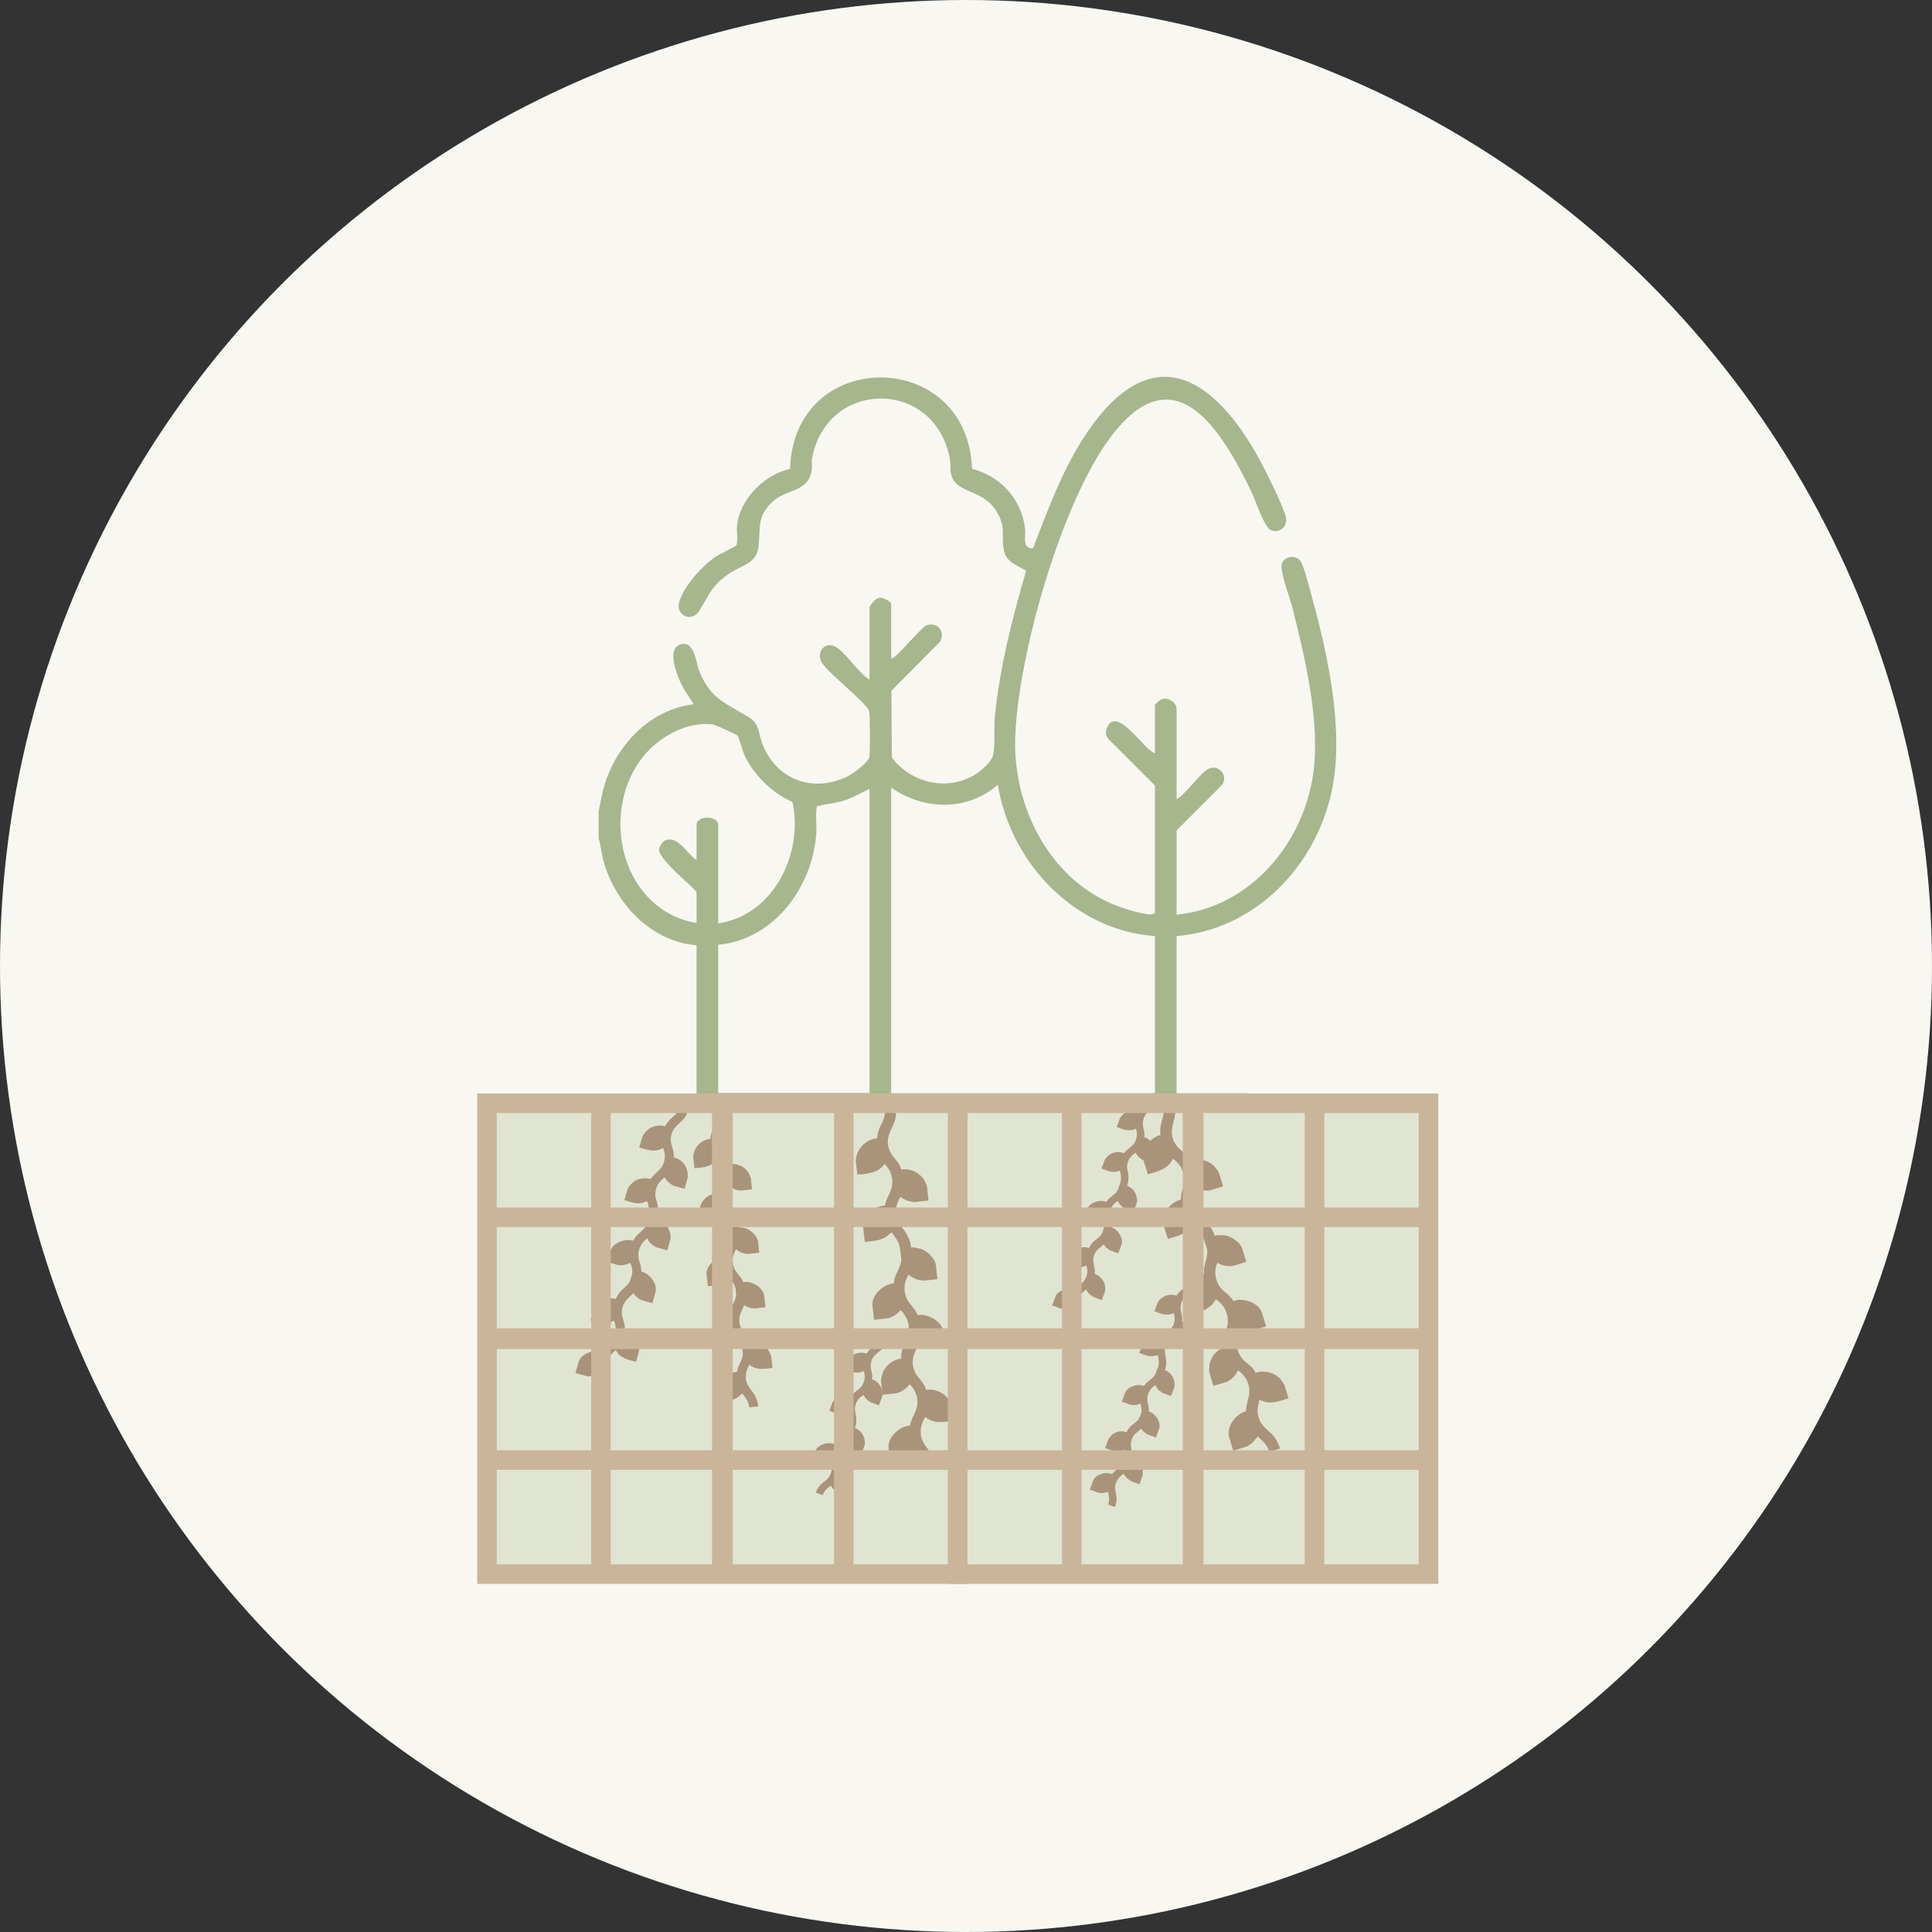 <?xml version="1.0" encoding="UTF-8"?><svg id="Ebene_1" xmlns="http://www.w3.org/2000/svg" viewBox="0 0 150 150"><rect x="0" y="0" width="150" height="150" fill="#333333" stroke="none"/><defs><style>.cls-1{fill:#aa937b;}.cls-2{fill:#cab59b;}.cls-3{fill:#f8f7f2;}.cls-4{fill:#a7b68d;}.cls-5{fill:#e0e5d1;}</style></defs><circle class="cls-3" cx="75" cy="75" r="75"/><rect class="cls-5" x="37.82" y="85.59" width="73.07" height="37.11"/><path class="cls-4" d="M97.07,86.15c.8-.26.45-1.27-.21-1.27h-5.51v-12.2c6.12-.52,10.81-5.43,12.05-11.28.96-4.53-.24-10.27-1.45-14.7-.16-.59-.71-2.79-.99-3.15-.38-.49-1.22-.39-1.44.22-.18.5.6,2.58.78,3.25.99,3.89,2.21,8.97,1.67,12.96-.75,5.52-4.9,10.46-10.62,11.04v-6.55l3.47-3.47c.59-.67-.07-1.62-.9-1.35-.62.2-1.88,2.04-2.57,2.41v-6.99c0-.54-.67-.99-1.2-.76-.1.04-.48.38-.48.42v3.75c-.83-.21-2.95-3.76-3.72-1.99-.15.34-.11.64.14.92l3.58,3.58v9.85c0,.07-.15.14-.25.15-.79.03-2.51-.55-3.25-.89-4.86-2.16-7.51-7.63-7.35-12.8.19-6.34,3.58-18.28,7.41-23.37,4.94-6.56,8.56-.64,10.93,4.25.3.62,1,2.76,1.5,2.97.66.29,1.31-.23,1.18-.95s-1.26-3-1.64-3.74c-3.46-6.8-8.52-10.76-13.88-2.76-1.82,2.72-2.95,5.85-4.12,8.88-.91-.05-.53-.87-.61-1.52-.27-2.3-1.9-4.09-4.12-4.66-.34-9.44-13.85-9.48-14.13,0-2,.45-3.92,2.36-4.12,4.44-.03.37.09,1.27-.06,1.51-.05.08-1.32.68-1.6.87-1.04.71-2.51,2.32-2.83,3.55-.28,1.03.99,1.58,1.56.66.85-1.37.99-2.04,2.48-3,.8-.51,1.9-.69,2.09-1.83.26-1.56-.23-2.51,1.27-3.77,1.04-.87,2.6-.64,2.88-2.27.06-.33-.01-.66.04-.97,1.14-6.2,9.6-6.23,10.71.11.1.56-.08.95.25,1.54.62,1.06,2.41.87,3.36,2.46.75,1.25.36,1.72.55,2.93.16,1.01,1,1.23,1.75,1.68-1.08,3.7-2.04,7.46-2.43,11.31-.08.84.03,2.27-.13,3-.11.5-.9,1.2-1.33,1.47-2.16,1.39-5.04.73-6.54-1.28l-.03-5.18,3.79-3.82c.39-.78-.18-1.53-1.04-1.27-.35.1-1.92,2-2.43,2.39-.11.08-.14.22-.34.17v-4.2c0-.19-.64-.54-.92-.49s-.76.56-.76.82v5.54c-.85-.5-1.87-2.15-2.65-2.56-.92-.48-1.56.59-.99,1.32.47.74,3.44,3.09,3.61,3.67.08.27.08,3.23.02,3.56-.08.45-1.34,1.36-1.79,1.57-2.69,1.23-5.43.18-6.51-2.55-.36-.9-.17-1.57-1.11-2.13-1.76-1.05-2.97-1.43-3.81-3.58-.26-.66-.36-2.37-1.44-2.04s-.33,2.23-.01,2.94c.27.62.69,1.14,1.03,1.71-3.51.41-6.18,3.35-7.04,6.67l-.34,1.62v2.13c.17.52.2,1.08.34,1.62.88,3.35,3.68,6.38,7.26,6.67v11.53h-3.49c-.16,0-.5.42-.62.56l.14.71h46.95ZM54.09,71.67c-5.72-.99-7.57-8.26-4.35-12.68,1.2-1.64,3.42-2.97,5.53-2.76.24.02,1.93.8,2.01.9.1.15.38,1.22.55,1.57.78,1.57,2.11,2.84,3.7,3.58.85,4.01-1.47,8.78-5.77,9.41v-7.66c0-.73-1.68-.73-1.68,0v2.74c-.73-.44-1.46-1.97-2.46-1.51-.18.08-.43.48-.45.68-.05.85,2.91,3.1,2.91,3.35v2.41-.02ZM69.19,61.15c2.54,1.76,5.89,1.86,8.28-.22,1,6.06,5.92,11.29,12.2,11.75v12.2h-20.48v-23.73h0ZM55.76,73.35c4.3-.38,7.3-4.45,7.61-8.57.06-.72-.08-1.47.05-2.19.71-.17,1.43-.22,2.13-.44s1.3-.6,1.96-.9v23.61h-11.75v-11.53h0Z"/><path class="cls-1" d="M53.53,85.78l-.16.58c-.25.87-1.32.98-1.29,2.17.01.43.31.87.22,1.32.58.13,1.04.65,1.09,1.24,0,.07.02.32,0,.36l-.24.85-.85-.24c-.06-.02-.29-.17-.35-.23-.15-.12-.24-.27-.35-.41-.44.31-.7.73-.72,1.28-.01.3.1.5.16.77.09.4.1.79-.02,1.19l-.68-.19c.15-.41.01-.8-.08-1.2-.13,0-.23.08-.35.11-.52.13-.95-.06-1.44-.2l.25-.86c.31-.6.88-.91,1.56-.83.07,0,.21.07.25.04.23-.4.69-.61.9-1.02.23-.45.25-.93.05-1.39-.6.38-1.22.16-1.85-.03l.25-.86c.33-.66,1.06-1,1.77-.78.06-.15.16-.29.26-.41.22-.27.71-.58.81-.92l.15-.53.68.19h0Z"/><path class="cls-1" d="M51.2,94.7l.3.19c.35.23.66.94.55,1.34l-.24.85-.85-.24s-.26-.15-.31-.19c-.18-.13-.31-.31-.4-.5-.42.29-.66.74-.69,1.24-.02.45.25.85.23,1.31.02.05.17.07.24.1.51.24,1.03.94.86,1.53l-.24.85-.85-.24c-.06-.02-.29-.17-.35-.23-.12-.1-.24-.24-.31-.38-.33.24-.63.54-.72.95l-.68-.19c.06-.24.17-.48.32-.68.24-.34.63-.54.82-.89.27-.48.27-.98.06-1.47-.17.07-.33.14-.52.17-.08.01-.35.03-.42,0l-.85-.24.24-.85c.17-.59.97-.91,1.54-.85.07,0,.19.06.23.03.02-.02.15-.22.19-.28.24-.29.73-.61.84-.97l.17-.6.86.25h0Z"/><path class="cls-1" d="M49.73,99.2l-.16.58c-.25.87-1.32.98-1.29,2.17.01.43.31.87.22,1.32.62.15,1.11.71,1.12,1.36,0,.09-.02.18,0,.26l-.24.84c-.62-.16-1.26-.29-1.57-.91-.37.31-.62.6-.71,1.08s.16.88.2,1.36c.02.27,0,.56-.09.82l-.68-.19c.15-.41.01-.8-.08-1.2l-.5.15c-.08.01-.35.03-.42,0l-.85-.24.24-.85c.17-.59.97-.91,1.54-.85.07,0,.21.07.25.04.23-.39.67-.6.88-.99.25-.45.28-.95.07-1.42-.18.11-.39.19-.61.22-.07,0-.32.02-.36,0l-.85-.24.24-.85s.15-.26.19-.31c.35-.47,1-.67,1.56-.49.06-.15.16-.29.26-.41.22-.27.71-.58.81-.92l.15-.53.68.19h0Z"/><path class="cls-1" d="M56.26,86.15l.07.6c.1.9-.85,1.41-.37,2.5.17.39.62.69.71,1.14.58-.1,1.21.21,1.48.73.03.06.13.29.14.34l.1.88-.88.1c-.06,0-.33-.05-.41-.08-.18-.06-.32-.15-.48-.25-.29.46-.37.95-.18,1.46.1.28.28.43.44.66.23.33.4.7.43,1.11l-.7.08c-.02-.44-.29-.75-.53-1.08-.11.05-.18.16-.28.23-.43.32-.9.3-1.41.36l-.1-.89c.06-.68.47-1.18,1.13-1.36.07-.02.22-.01.25-.06.06-.46.41-.83.45-1.29.04-.5-.12-.95-.48-1.3-.41.58-1.07.62-1.72.67l-.1-.89c.05-.73.61-1.32,1.34-1.39,0-.16.04-.32.09-.48.11-.33.44-.81.4-1.16l-.06-.55.7-.08h0Z"/><path class="cls-1" d="M57.48,95.29l.35.06c.41.08.97.62,1.02,1.03l.1.88-.88.1c-.05,0-.29-.04-.36-.06-.21-.05-.4-.17-.56-.31-.28.43-.34.93-.17,1.41.15.43.56.69.71,1.12.04.04.18,0,.26,0,.57.03,1.31.48,1.38,1.09l.1.88-.88.1c-.06,0-.33-.05-.41-.08-.15-.05-.31-.13-.44-.23-.21.34-.38.74-.31,1.15l-.7.08c-.03-.25-.02-.51.03-.75.09-.4.37-.74.42-1.14.07-.54-.12-1.01-.51-1.38-.13.13-.25.26-.41.35-.07.04-.32.16-.38.17l-.88.1-.1-.88c-.07-.61.55-1.21,1.1-1.37.06-.02.2-.01.23-.06.01-.02.05-.26.07-.33.11-.36.45-.84.41-1.22l-.07-.62.89-.1h0Z"/><path class="cls-1" d="M57.83,100.01l.07.6c.1.9-.85,1.41-.37,2.5.17.39.62.69.71,1.14.63-.1,1.3.24,1.55.83.04.08.05.17.09.25l.1.87c-.63.09-1.28.2-1.8-.25-.22.42-.35.79-.24,1.27s.48.75.7,1.18c.13.24.21.52.23.79l-.7.08c-.02-.44-.29-.75-.53-1.08l-.41.33c-.07.04-.32.16-.38.17l-.88.1-.1-.88c-.07-.61.55-1.21,1.1-1.37.07-.02.22-.01.25-.06.06-.45.39-.81.44-1.25.06-.51-.11-.98-.48-1.34-.13.18-.29.33-.48.43-.06.03-.29.13-.34.14l-.88.1-.1-.88c0-.05.04-.29.06-.36.15-.56.67-1,1.26-1.04,0-.16.04-.32.09-.48.11-.33.44-.81.4-1.16l-.06-.55.7-.08h0Z"/><path class="cls-1" d="M69.47,85.58l.08.74c.13,1.11-1.05,1.74-.45,3.08.21.48.76.85.87,1.4.72-.12,1.49.26,1.83.9.04.07.17.35.17.42l.12,1.09-1.09.12c-.08,0-.41-.06-.5-.09-.23-.07-.4-.19-.59-.31-.36.56-.46,1.17-.23,1.81.12.35.34.52.54.81.29.41.49.86.53,1.37l-.87.1c-.02-.54-.36-.92-.65-1.34-.14.07-.22.19-.35.29-.53.39-1.11.37-1.74.45l-.12-1.1c.07-.84.58-1.45,1.39-1.68.09-.02.27-.02.31-.07.08-.57.5-1.02.55-1.59.06-.62-.15-1.18-.59-1.61-.51.71-1.32.76-2.12.83l-.12-1.1c.06-.9.75-1.64,1.66-1.72,0-.2.05-.4.11-.59.13-.41.54-1,.49-1.43l-.08-.68.87-.1h0Z"/><path class="cls-1" d="M70.98,96.86l.43.08c.51.1,1.19.76,1.25,1.28l.12,1.09-1.09.12c-.06,0-.36-.05-.44-.08-.26-.07-.5-.21-.7-.39-.35.53-.42,1.15-.2,1.74.19.53.69.85.88,1.38.05.05.23,0,.32,0,.7.04,1.62.59,1.7,1.34l.12,1.09-1.09.12c-.08,0-.41-.06-.5-.09-.19-.06-.39-.16-.54-.29-.27.42-.47.92-.38,1.42l-.87.1c-.04-.31-.03-.63.04-.93.11-.5.46-.91.52-1.41.08-.67-.15-1.24-.62-1.71-.17.16-.31.32-.51.43-.09.05-.39.2-.47.2l-1.09.12-.12-1.09c-.09-.76.68-1.49,1.36-1.69.08-.02.24-.01.28-.07.02-.03.06-.32.09-.4.14-.44.55-1.04.5-1.5l-.09-.77,1.1-.12h-.01Z"/><path class="cls-1" d="M90.97,85.09l.22.71c.33,1.07-.71,1.9.12,3.11.3.44.91.69,1.12,1.22.69-.25,1.51-.02,1.96.55.05.06.23.32.25.38l.32,1.05-1.05.32c-.08.02-.41.01-.51,0-.23-.03-.43-.11-.64-.19-.25.62-.24,1.23.11,1.82.19.32.43.45.68.7.36.35.64.75.77,1.25l-.84.26c-.12-.53-.52-.84-.89-1.19-.12.09-.18.23-.29.35-.45.48-1.02.57-1.63.76l-.33-1.06c-.08-.84.3-1.53,1.06-1.9.08-.04.26-.07.29-.13-.03-.57.31-1.1.25-1.66-.06-.62-.36-1.13-.88-1.47-.37.79-1.16.99-1.94,1.2l-.33-1.06c-.1-.9.43-1.75,1.31-1.99-.04-.2-.03-.4,0-.6.05-.43.35-1.08.22-1.5l-.2-.65.84-.26h0Z"/><path class="cls-1" d="M94.53,95.9h.44c.52,0,1.31.52,1.47,1.02l.32,1.05-1.05.32c-.06.02-.37.01-.45,0-.27-.02-.53-.11-.75-.25-.25.58-.2,1.21.12,1.75.28.48.83.71,1.12,1.2.06.04.22-.05.31-.06.69-.09,1.7.28,1.92,1l.32,1.05-1.05.32c-.08.02-.41.01-.51,0-.2-.02-.41-.09-.58-.18-.18.47-.29.99-.11,1.47l-.84.26c-.1-.3-.14-.61-.13-.92.02-.51.29-.98.25-1.48-.04-.68-.37-1.19-.93-1.57-.13.19-.24.37-.42.52-.08.07-.35.26-.43.29l-1.05.32-.32-1.05c-.22-.73.4-1.59,1.03-1.91.07-.04.24-.06.26-.12,0-.03,0-.33.01-.41.06-.46.35-1.12.22-1.57l-.23-.74,1.06-.33h-.01Z"/><path class="cls-1" d="M96.02,101.55l.22.71c.33,1.07-.71,1.9.12,3.11.3.44.91.69,1.12,1.22.74-.26,1.63,0,2.07.66.06.09.1.2.17.28l.32,1.03c-.75.25-1.5.54-2.24.11-.18.56-.24,1.03,0,1.6s.76.81,1.12,1.28c.21.27.37.59.46.91l-.84.26c-.12-.53-.52-.84-.89-1.19l-.42.49c-.08.07-.35.26-.43.29l-1.05.32-.32-1.05c-.22-.72.39-1.6,1.03-1.91.08-.04.26-.07.29-.13-.02-.56.29-1.07.25-1.62-.04-.63-.35-1.17-.88-1.52-.11.24-.28.46-.48.63-.06.05-.32.23-.38.25l-1.05.32-.32-1.05c-.02-.06-.01-.37,0-.45.05-.72.59-1.36,1.29-1.55-.04-.2-.03-.4,0-.6.05-.43.35-1.08.22-1.5l-.2-.65.84-.26h0Z"/><path class="cls-1" d="M71.4,102.69l.08.74c.13,1.11-1.05,1.74-.45,3.08.21.48.76.85.87,1.4.78-.12,1.6.3,1.91,1.03.04.1.06.21.12.3l.12,1.07c-.78.11-1.57.25-2.22-.3-.28.52-.43.97-.3,1.57s.6.93.87,1.46c.16.3.25.65.29.98l-.87.1c-.02-.54-.36-.92-.65-1.34l-.5.41c-.09.05-.39.2-.47.2l-1.09.12-.12-1.09c-.09-.75.68-1.5,1.36-1.69.09-.02.27-.02.31-.07.08-.55.48-.99.55-1.54.08-.63-.13-1.22-.59-1.65-.16.22-.36.4-.59.53-.07.04-.35.17-.42.17l-1.09.12-.12-1.09c0-.06.05-.36.08-.44.18-.69.83-1.23,1.55-1.28,0-.2.05-.4.11-.59.13-.41.54-1,.49-1.43l-.08-.68.87-.1h0Z"/><path class="cls-1" d="M68.93,103.87l-.17.46c-.25.69-1.12.71-1.16,1.68-.02.35.2.72.1,1.08.46.14.8.58.81,1.06,0,.05,0,.26-.02.29l-.25.67-.67-.25s-.22-.16-.27-.2c-.11-.11-.18-.23-.26-.35-.38.23-.61.55-.66.99-.03.24.05.41.08.63.05.33.04.65-.09.96l-.54-.2c.14-.32.06-.65,0-.98-.1,0-.19.05-.29.07-.43.08-.76-.11-1.15-.24l.25-.68c.29-.47.76-.68,1.31-.58.06.01.16.07.2.05.21-.31.59-.45.79-.77.21-.35.26-.73.12-1.12-.51.27-1,.06-1.49-.13l.25-.68c.3-.51.92-.74,1.47-.53.06-.12.14-.22.23-.31.2-.2.61-.43.71-.7l.15-.42.54.2h0Z"/><path class="cls-1" d="M66.53,110.94l.23.17c.27.21.48.8.36,1.12l-.25.67-.67-.25s-.2-.14-.24-.17c-.13-.12-.23-.27-.3-.43-.36.21-.58.56-.63.96-.04.36.16.7.11,1.07.02.04.14.06.19.09.4.22.78.82.61,1.28l-.25.67-.67-.25s-.22-.16-.27-.2c-.09-.09-.18-.21-.23-.32-.28.17-.54.4-.64.73l-.54-.2c.07-.19.17-.38.3-.53.21-.26.54-.4.72-.67.24-.37.28-.77.13-1.19-.14.05-.27.1-.43.11-.07,0-.29,0-.34-.02l-.67-.25.25-.67c.17-.47.84-.68,1.29-.59.05,0,.15.06.18.04.02-.01.13-.17.17-.21.21-.22.63-.45.73-.74l.17-.48.68.25h0Z"/><path class="cls-2" d="M75.12,84.9v38.07s-38.07,0-38.07,0v-38.07s38.07,0,38.07,0ZM45.9,86.42h-7.33v7.33h7.33v-7.33ZM55.28,86.42h-7.86v7.33h7.86v-7.33ZM64.75,86.42h-7.86v7.33h7.86v-7.33ZM73.6,86.42h-7.33v7.33h7.33v-7.33ZM45.9,95.27h-7.33v7.86h7.33v-7.86ZM55.28,95.27h-7.86v7.86h7.86v-7.86ZM64.75,95.27h-7.86v7.86h7.86v-7.86ZM73.6,95.27h-7.33v7.86h7.33v-7.86ZM45.9,104.74h-7.33v7.86h7.33v-7.86ZM55.28,104.74h-7.86v7.86h7.86v-7.86ZM64.75,104.74h-7.86v7.86h7.86v-7.86ZM73.6,104.74h-7.33v7.86h7.33v-7.86ZM45.9,114.12h-7.33v7.33h7.33v-7.33ZM55.28,114.12h-7.86v7.33h7.86v-7.33ZM64.75,114.12h-7.86v7.33h7.86v-7.33ZM73.6,114.12h-7.33v7.33h7.33v-7.33Z"/><path class="cls-1" d="M90.06,85.06l-.17.46c-.25.69-1.12.71-1.16,1.68-.02.35.2.72.1,1.08.46.14.8.58.81,1.06,0,.05,0,.26-.02.29l-.25.67-.67-.25s-.22-.16-.27-.2c-.11-.11-.18-.23-.26-.35-.38.23-.61.55-.66.99-.03.24.05.41.08.63.05.33.04.65-.09.96l-.54-.2c.14-.32.06-.65,0-.98-.1,0-.19.05-.29.07-.43.08-.76-.11-1.15-.24l.25-.68c.29-.47.76-.68,1.31-.58.06.01.16.07.2.05.21-.31.59-.45.79-.77.21-.35.26-.73.12-1.12-.51.27-1,.06-1.49-.13l.25-.68c.3-.51.92-.74,1.47-.53.06-.12.14-.22.23-.31.2-.2.61-.43.71-.7l.15-.42.54.2h0Z"/><path class="cls-1" d="M87.66,92.13l.23.17c.27.21.48.8.36,1.12l-.25.67-.67-.25s-.2-.14-.24-.17c-.13-.12-.23-.27-.3-.43-.36.21-.58.56-.63.96-.04.36.16.7.11,1.07.02.04.14.06.19.09.4.22.78.82.61,1.28l-.25.67-.67-.25s-.22-.16-.27-.2c-.09-.09-.18-.21-.23-.32-.28.17-.54.4-.64.73l-.54-.2c.07-.19.17-.38.3-.53.21-.26.54-.4.72-.67.24-.37.28-.77.13-1.19-.14.05-.27.1-.43.11-.07,0-.29,0-.34-.02l-.67-.25.25-.67c.17-.47.84-.68,1.29-.59.05,0,.15.06.18.04.02-.01.13-.17.17-.21.21-.22.63-.45.73-.74l.17-.48.68.25h0Z"/><path class="cls-1" d="M86.21,95.68l-.17.46c-.25.69-1.12.71-1.16,1.68-.02.35.2.72.1,1.08.49.16.85.64.83,1.16,0,.07-.03.14-.02.21l-.24.67c-.49-.17-1-.31-1.22-.83-.31.23-.53.44-.64.83s.08.72.08,1.11c0,.22-.04.45-.12.66l-.54-.2c.14-.32.06-.65,0-.98l-.41.09c-.07,0-.29,0-.34-.02l-.67-.25.25-.67c.17-.47.84-.68,1.29-.59.06.01.16.07.2.05.21-.3.57-.44.77-.75.23-.35.28-.75.14-1.14-.15.08-.33.13-.5.14-.05,0-.26,0-.29-.02l-.67-.25.25-.67s.14-.2.17-.24c.31-.36.85-.48,1.28-.3.06-.12.14-.22.23-.31.2-.2.61-.43.71-.7l.15-.42.54.2h0Z"/><path class="cls-1" d="M92.99,99.37l-.17.46c-.25.69-1.12.71-1.16,1.68-.02.35.2.72.1,1.08.46.14.8.58.81,1.06,0,.05,0,.26-.02.29l-.25.67-.67-.25s-.22-.16-.27-.2c-.11-.11-.18-.23-.26-.35-.38.23-.61.55-.66.99-.03.24.05.41.08.63.05.33.04.65-.09.96l-.54-.2c.14-.32.06-.65,0-.98-.1,0-.19.05-.29.07-.43.08-.76-.11-1.15-.24l.25-.68c.29-.47.76-.68,1.31-.58.06.01.16.07.2.05.21-.31.59-.45.79-.77.21-.35.26-.73.12-1.12-.51.27-1,.06-1.49-.13l.25-.68c.3-.51.92-.74,1.47-.53.06-.12.14-.22.23-.31.2-.2.61-.43.71-.7l.15-.42.54.2h0Z"/><path class="cls-1" d="M90.58,106.43l.23.17c.27.21.48.8.36,1.12l-.25.67-.67-.25s-.2-.14-.24-.17c-.13-.12-.23-.27-.3-.43-.36.21-.58.56-.63.96-.04.36.16.7.11,1.07.02.04.14.06.19.09.4.22.78.82.61,1.28l-.25.67-.67-.25s-.22-.16-.27-.2c-.09-.09-.18-.21-.23-.32-.28.17-.54.4-.64.73l-.54-.2c.07-.19.17-.38.3-.53.21-.26.54-.4.72-.67.24-.37.28-.77.13-1.19-.14.05-.27.1-.43.11-.07,0-.29,0-.34-.02l-.67-.25.25-.67c.17-.47.84-.68,1.29-.59.05,0,.15.06.18.04.02-.01.13-.17.17-.21.21-.22.63-.45.73-.74l.17-.48.68.25h0Z"/><path class="cls-1" d="M89.13,109.98l-.17.46c-.25.69-1.12.71-1.16,1.68-.02.35.2.72.1,1.08.49.16.85.64.83,1.16,0,.07-.03.14-.02.21l-.24.67c-.49-.17-1-.31-1.22-.83-.31.23-.53.44-.64.83s.08.72.08,1.11c0,.22-.04.45-.12.66l-.54-.2c.14-.32.06-.65,0-.98l-.41.09c-.07,0-.29,0-.34-.02l-.67-.25.25-.67c.17-.47.84-.68,1.29-.59.06.01.16.07.2.05.21-.3.57-.44.77-.75.23-.35.28-.75.14-1.14-.15.08-.33.13-.5.14-.05,0-.26,0-.29-.02l-.67-.25.25-.67s.14-.2.17-.24c.31-.36.85-.48,1.28-.3.06-.12.14-.22.23-.31.2-.2.61-.43.71-.7l.15-.42.54.2h0Z"/><path class="cls-2" d="M111.67,84.9v38.07s-38.07,0-38.07,0v-38.07s38.07,0,38.07,0ZM82.45,86.42h-7.33v7.33h7.33v-7.33ZM91.83,86.42h-7.86v7.33h7.86v-7.33ZM101.3,86.42h-7.86v7.33h7.86v-7.33ZM110.15,86.42h-7.33v7.33h7.33v-7.33ZM82.45,95.27h-7.33v7.86h7.33v-7.86ZM91.83,95.27h-7.86v7.86h7.86v-7.86ZM101.3,95.27h-7.86v7.86h7.86v-7.86ZM110.15,95.27h-7.33v7.86h7.33v-7.86ZM82.45,104.74h-7.33v7.86h7.33v-7.86ZM91.83,104.74h-7.86v7.86h7.86v-7.86ZM101.3,104.74h-7.86v7.86h7.86v-7.86ZM110.15,104.74h-7.33v7.86h7.33v-7.86ZM82.45,114.12h-7.33v7.33h7.33v-7.33ZM91.83,114.12h-7.86v7.33h7.86v-7.33ZM101.3,114.12h-7.86v7.33h7.86v-7.33ZM110.15,114.12h-7.33v7.33h7.33v-7.33Z"/></svg>